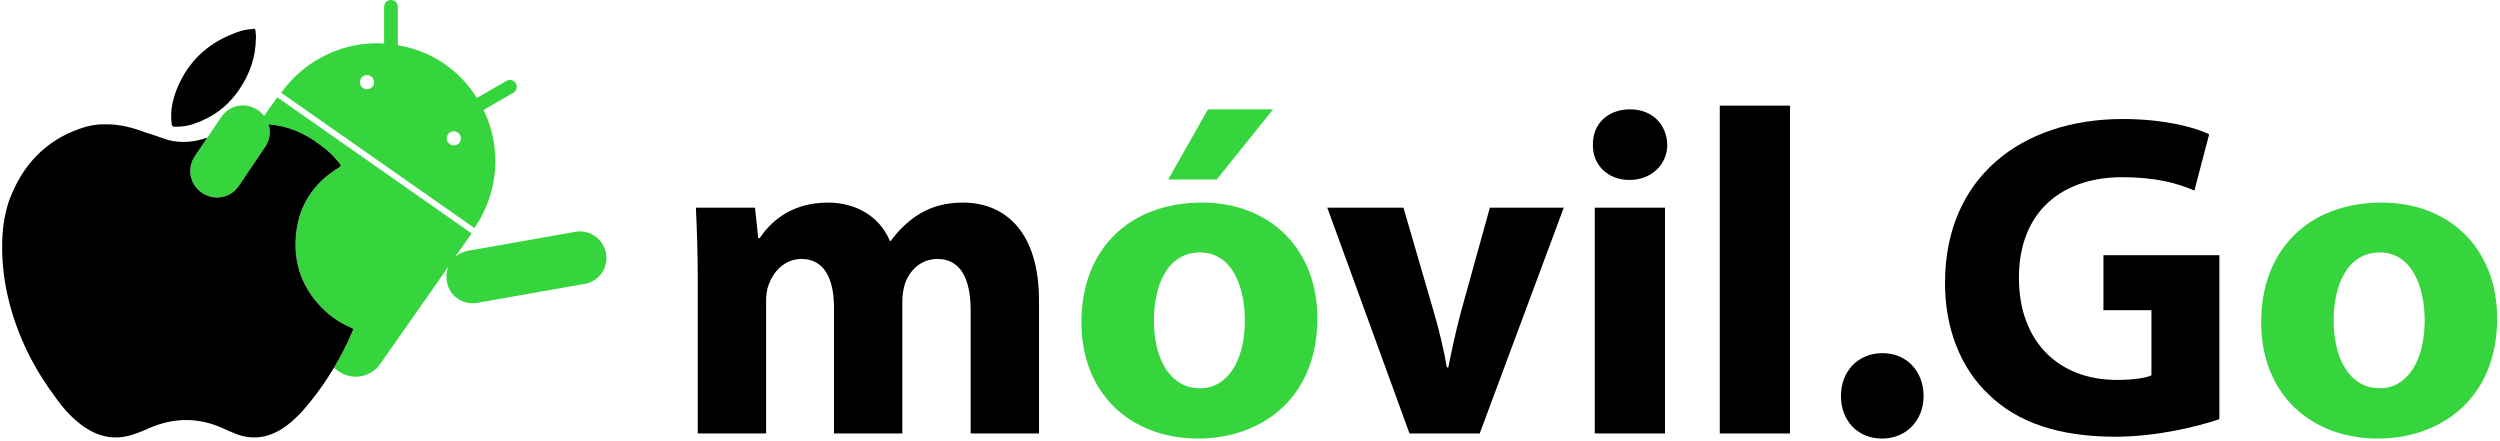 <svg xmlns="http://www.w3.org/2000/svg" width="589" height="104" viewBox="0 0 589 104" fill="none"><g clip-path="url(#clip0_85_202)"><path d="M121.54 19.64C121.1 18.87 120.11 18.6 119.33 19.05L112.35 23.08C110.45 20.05 107.97 17.32 104.87 15.16C101.42 12.74 97.62 11.32 93.73 10.66V1.62C93.73 1.17 93.55 0.77 93.26 0.47C92.96 0.18 92.56 0 92.11 0C91.22 0 90.5 0.72 90.5 1.62V10.26C81.34 9.64 72 13.82 66.24 21.85L111.76 53.72C117.65 45.24 118.15 34.59 113.97 25.98L113.93 25.9L120.95 21.85C121.47 21.55 121.76 21.01 121.76 20.45C121.76 20.17 121.69 19.9 121.54 19.64ZM87.85 20.29C87.25 21.15 86.02 21.26 85.27 20.51C84.86 20.1 84.7 19.47 84.86 18.91C85.18 17.76 86.47 17.34 87.41 17.99C88.16 18.52 88.36 19.57 87.85 20.29ZM108.3 33.53C107.7 34.39 106.47 34.5 105.72 33.75C105.31 33.34 105.15 32.71 105.31 32.14C105.63 31 106.93 30.58 107.86 31.23C108.61 31.75 108.81 32.8 108.3 33.53Z" fill="#36D53D"></path><path d="M226.84 47.73C222.92 47.73 219.66 48.6 216.72 50.34C214.22 51.87 211.82 54.04 209.87 56.76H209.65C207.36 51.21 201.92 47.73 195.07 47.73C185.93 47.73 181.25 52.74 178.97 56.11H178.64L177.88 48.93H163.95C164.17 53.61 164.39 59.26 164.39 65.9V102.13H180.49V71.12C180.49 69.82 180.6 68.29 181.14 66.99C182.12 64.27 184.63 61.01 188.87 61.01C194.09 61.01 196.48 65.57 196.48 72.32V102.13H212.59V71.01C212.59 69.71 212.8 67.97 213.24 66.77C214.33 63.62 217.05 61.01 220.85 61.01C226.19 61.01 228.69 65.47 228.69 73.19V102.13H244.79V70.8C244.79 54.91 237.07 47.73 226.84 47.73Z" fill="black"></path><path d="M283.17 47.73C266.09 47.73 254.78 58.72 254.78 75.91C254.78 93.1 266.75 103.33 282.3 103.33C296.56 103.33 310.37 94.41 310.37 74.93C310.37 58.94 299.49 47.73 283.17 47.73ZM282.74 91.47C275.67 91.47 271.86 84.61 271.86 75.48C271.86 67.64 274.8 59.48 282.74 59.48C290.25 59.48 293.29 67.53 293.29 75.48C293.29 85.05 289.16 91.47 282.74 91.47ZM284.59 25.76L275.23 42.29H286.66L299.93 25.76H284.59Z" fill="#36D53D"></path><path d="M351.01 48.93L344.16 73.63C342.96 78.19 342.09 82.22 341.22 86.57H340.89C340.13 82.33 339.15 78.09 337.84 73.63L330.66 48.93H312.71L332.08 102.13H348.62L368.42 48.93H351.01Z" fill="black"></path><path d="M384 25.76C378.67 25.76 375.18 29.35 375.29 34.13C375.18 38.7 378.67 42.4 383.89 42.4C389.11 42.4 392.81 38.7 392.81 34.13C392.7 29.35 389.33 25.76 384 25.76ZM375.73 48.93V102.13H392.27V48.93H375.73Z" fill="black"></path><path d="M405.18 24.89V102.13H421.72V24.89H405.18Z" fill="black"></path><path d="M443.52 83.2C437.75 83.2 433.73 87.44 433.73 93.32C433.73 99.2 437.75 103.33 443.41 103.33C449.07 103.33 453.2 99.08 453.2 93.32C453.2 87.56 449.29 83.2 443.52 83.2Z" fill="black"></path><path d="M495.57 60.13V73.08H506.88V88.42C505.58 89.07 502.53 89.51 498.72 89.51C485.12 89.51 475.66 80.59 475.66 65.47C475.66 49.58 486.1 41.75 499.92 41.75C507.97 41.75 512.97 43.16 517 44.9L520.48 31.63C516.89 29.89 509.6 28.04 500.14 28.04C476.09 28.04 458.36 41.97 458.25 66.34C458.14 77.11 461.84 86.68 468.59 92.99C475.33 99.52 485.01 102.89 498.4 102.89C508.08 102.89 517.76 100.5 522.88 98.76V60.13H495.57Z" fill="black"></path><path d="M561.13 47.73C544.05 47.73 532.73 58.72 532.73 75.91C532.73 93.1 544.7 103.33 560.26 103.33C574.51 103.33 588.33 94.41 588.33 74.93C588.33 58.94 577.45 47.73 561.13 47.73ZM560.69 91.47C553.62 91.47 549.81 84.61 549.81 75.48C549.81 67.64 552.75 59.48 560.69 59.48C568.2 59.48 571.25 67.53 571.25 75.48C571.25 85.05 567.11 91.47 560.69 91.47Z" fill="#36D53D"></path><path d="M137.77 66.88L112.43 71.35C108.98 71.96 105.86 69.69 105.27 66.34C105.05 65.1 105.2 63.87 105.66 62.79L89.57 85.75C87.35 88.93 82.96 89.7 79.79 87.47L78.66 86.68C80.28 83.96 81.73 81.12 82.99 78.17C83.31 77.52 83.27 77.36 82.54 77.12C79.91 75.98 77.6 74.36 75.65 72.33C71.11 67.63 69.13 61.88 69.73 55.39C70.34 48.5 73.79 43.15 79.79 39.5C80.43 39.1 80.43 39.02 79.95 38.45C78.69 36.83 77.27 35.45 75.65 34.31C71.84 31.34 67.73 29.63 63.28 29.3C63.82 31.01 63.6 32.94 62.5 34.57L56.24 43.84C54.65 46.21 51.64 47.09 49.03 46.17C48.53 46 48.04 45.75 47.58 45.44C44.72 43.51 43.97 39.66 45.87 36.84L48.85 32.43L52.13 27.57C54.08 24.66 57.89 24 60.75 25.93C61.33 26.32 61.83 26.8 62.23 27.32L65.18 23.11C65.233 23.023 65.277 22.957 65.31 22.91L111.11 54.99C111.083 55.03 111.04 55.093 110.98 55.18L107.22 60.55C108.04 59.82 109.08 59.29 110.27 59.08L135.61 54.61C138.96 54.02 142.19 56.33 142.79 59.72C143.38 63.07 141.12 66.29 137.77 66.88Z" fill="#36D53D"></path><g style="mix-blend-mode:multiply"><path fill-rule="evenodd" clip-rule="evenodd" d="M82.99 78.17C81.73 81.12 80.28 83.96 78.66 86.68C76.53 90.25 74.09 93.61 71.35 96.74C69.73 98.52 67.83 100.3 65.6 101.52C62.07 103.46 58.51 103.55 54.86 101.92C53.36 101.35 51.94 100.55 50.4 100.06C45.33 98.36 40.43 98.68 35.52 100.71C34.23 101.28 32.97 101.84 31.67 102.25C26.97 103.95 22.8 102.9 18.9 99.9C16.51 98.03 14.61 95.84 12.86 93.33C8.77 87.82 5.57 81.9 3.38 75.33C1.84 70.72 0.87 65.93 0.58 61.07C0.3 55.71 0.7 50.36 2.85 45.5C6.26 37.56 12.01 32.29 20.24 29.86C21.86 29.45 23.48 29.21 25.07 29.29C28.39 29.29 31.39 30.1 34.31 31.23C36.13 31.72 37.87 32.45 39.74 33.02C42.85 33.78 45.85 33.47 48.85 32.43L45.87 36.84C43.97 39.66 44.72 43.51 47.58 45.44C48.04 45.75 48.53 46 49.03 46.17C51.64 47.09 54.65 46.21 56.24 43.84L62.5 34.57C63.6 32.94 63.82 31.01 63.28 29.3C67.73 29.63 71.84 31.34 75.65 34.31C77.27 35.45 78.69 36.83 79.95 38.45C80.43 39.02 80.43 39.1 79.79 39.5C73.79 43.15 70.34 48.5 69.73 55.39C69.13 61.88 71.11 67.63 75.65 72.33C77.6 74.36 79.91 75.98 82.54 77.12C83.27 77.36 83.31 77.52 82.99 78.17Z" fill="black"></path><path fill-rule="evenodd" clip-rule="evenodd" d="M60.29 8.94C60.25 13.56 58.83 17.37 56.52 20.86C53.8 24.99 50.16 27.67 45.58 29.21C44.16 29.7 42.78 29.86 41.28 29.86C40.67 29.86 40.47 29.7 40.43 29.05C40.02 25.8 40.84 22.65 42.21 19.72C45.01 13.72 49.63 9.83 55.75 7.64C56.97 7.15 58.22 6.91 59.56 6.83C60.09 6.59 60.21 7.07 60.21 7.48C60.25 8.05 60.37 8.7 60.29 8.94Z" fill="black"></path></g></g><defs><clipPath id="clip0_85_202"><rect width="587.83" height="103.33" fill="white" transform="translate(0.5)"></rect></clipPath></defs></svg>